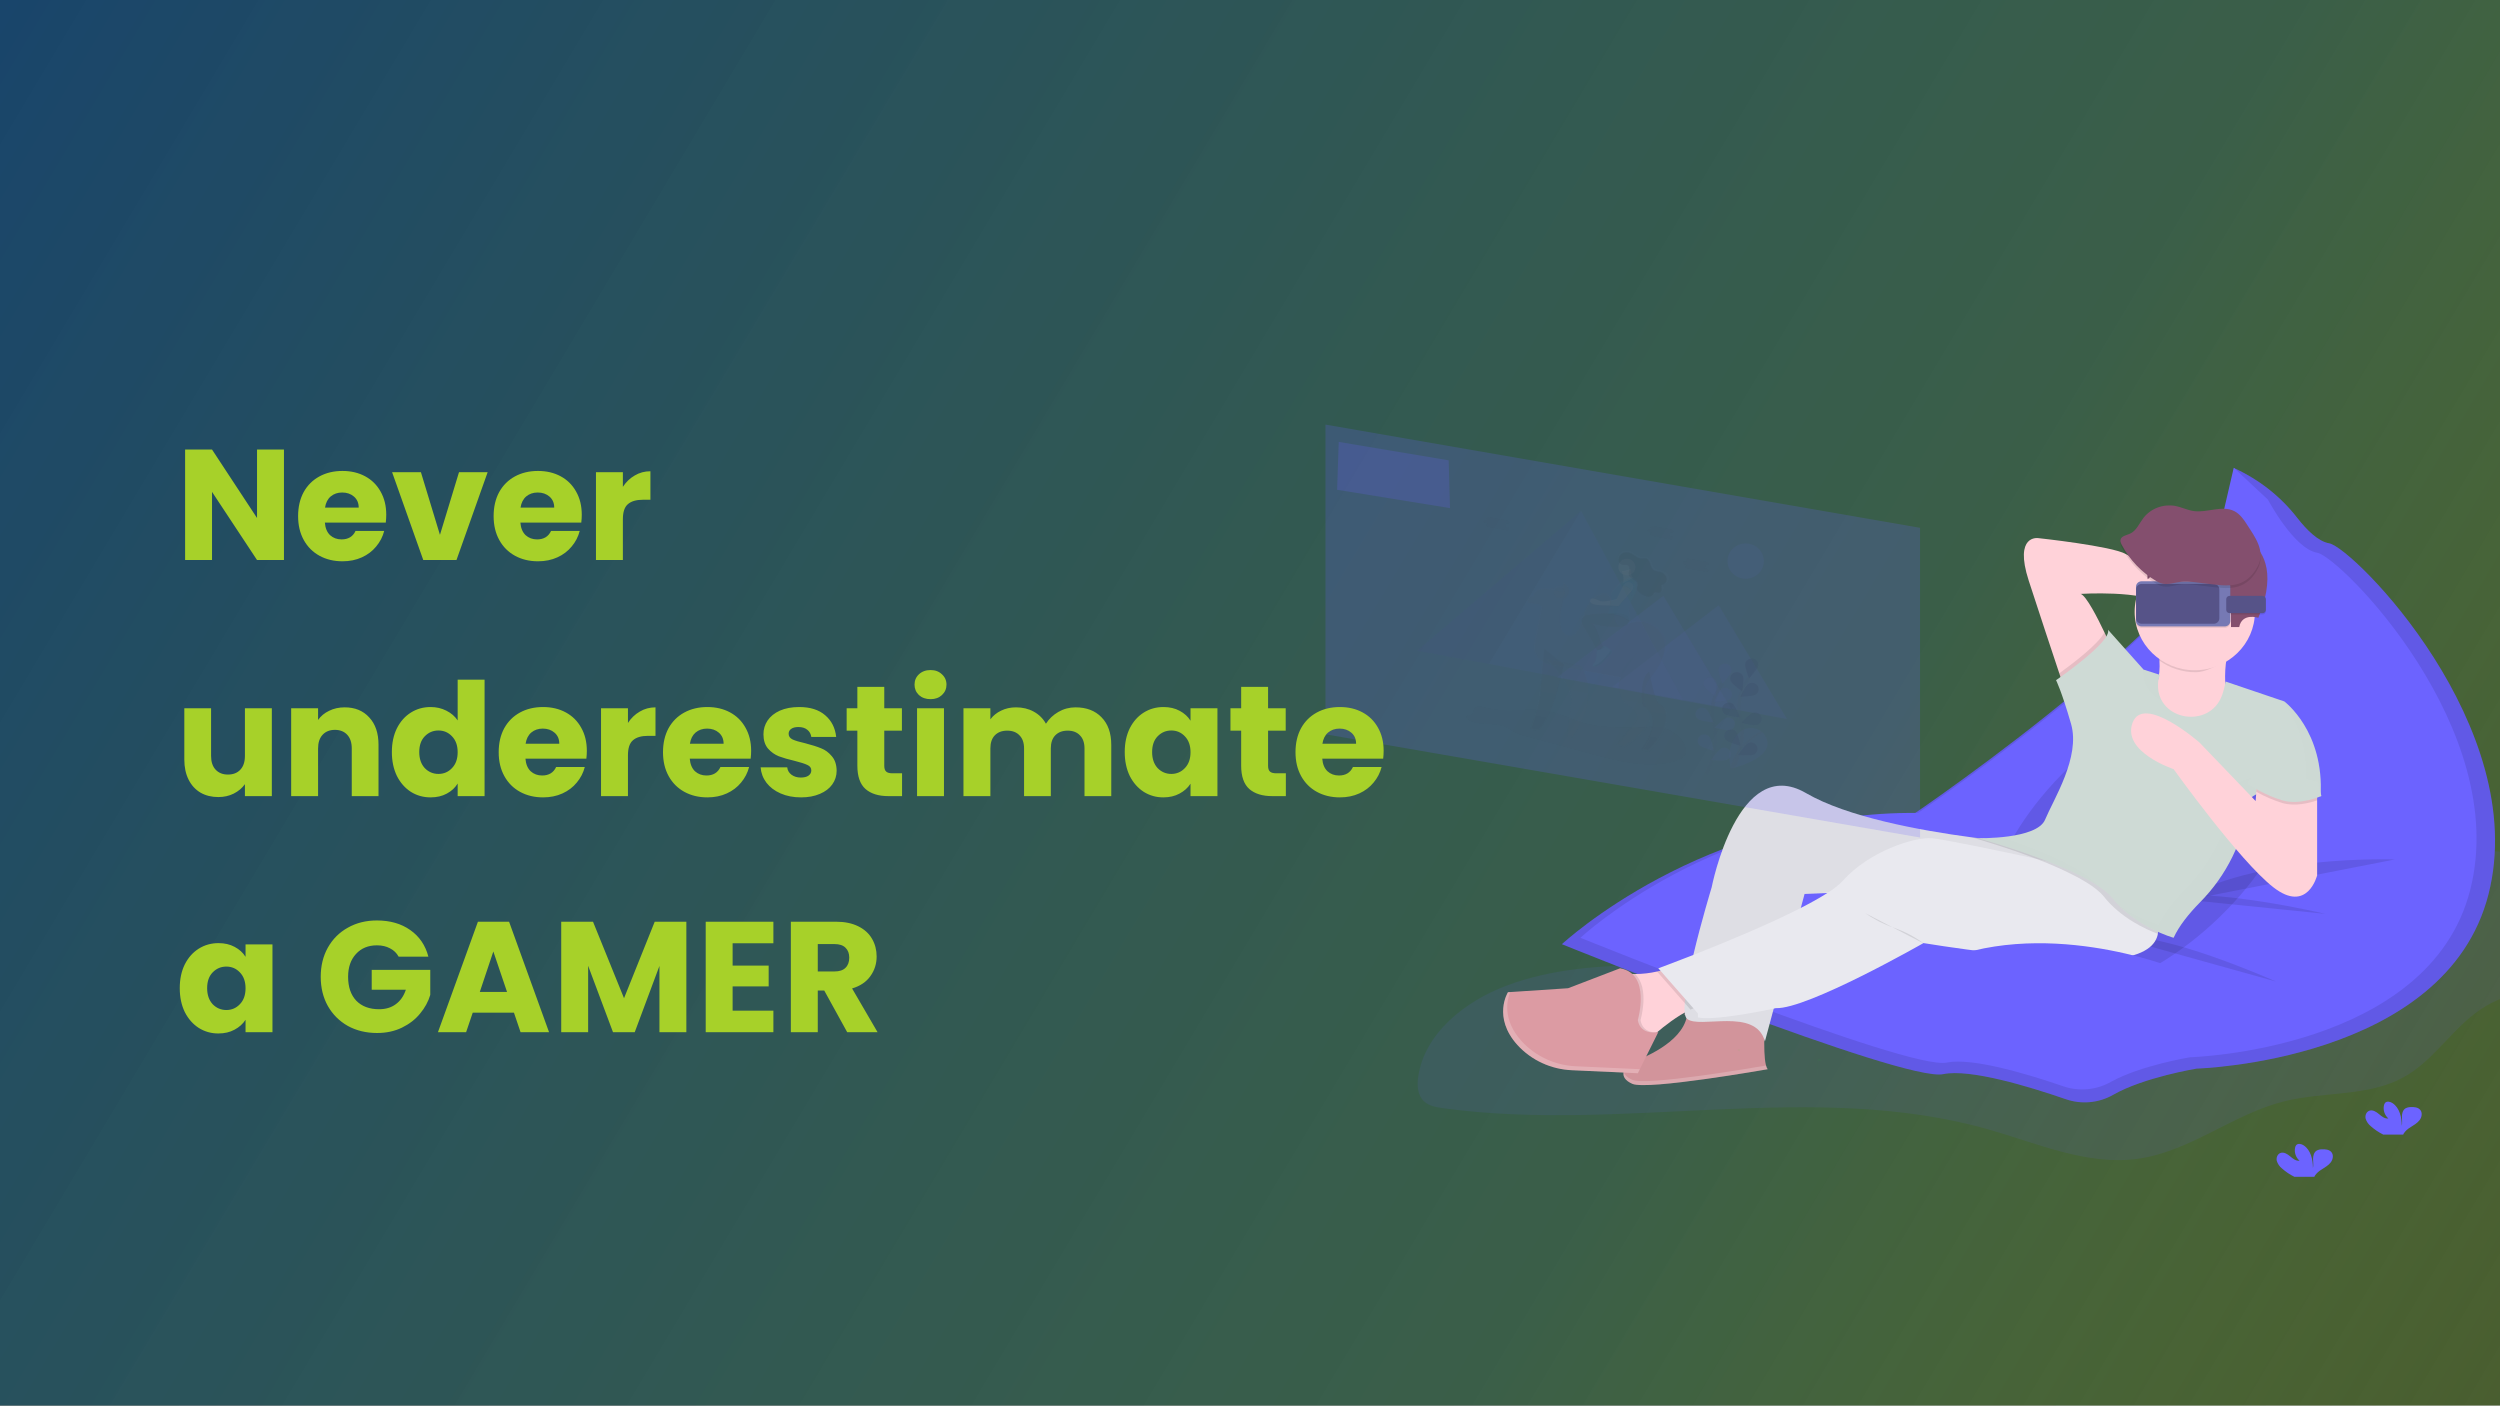 <svg width="1366" height="768" viewBox="0 0 1366 768" fill="none" xmlns="http://www.w3.org/2000/svg">
<rect x="0" y="0" width="1366" height="768" fill="#333333" stroke="none"/>
<rect width="1407.28" height="768" fill="url(#paint0_linear)"/>
<path opacity="0.1" d="M1274.07 432.741C1292.36 440.953 1309.22 452.235 1328.29 458.553C1351.49 466.244 1376.55 466.164 1401.07 465.99L1500 465.315C1479.96 500.276 1444.56 526.596 1404.59 536.253C1388.91 540.047 1372.16 541.534 1358.32 549.681C1341.09 559.838 1330.87 578.933 1313.35 588.603C1294.04 599.253 1270.03 596.381 1248.51 601.662C1220.45 608.503 1196.98 629.078 1168.36 633.126C1140.68 637.037 1113.7 624.892 1086.87 617.224C991.052 589.829 887.533 619.088 788.629 605.543C784.828 605.021 780.78 604.317 778.032 601.72C774.499 598.39 774.208 593.014 774.91 588.248C778.435 564.496 800.429 547.041 823.492 538.429C872.626 520.089 927.825 531.61 980.022 525.008C1015.87 520.466 1049.97 507.393 1083.61 494.429C1118.83 480.855 1154.6 467.535 1187.98 449.971C1221.91 432.088 1232.91 414.285 1274.07 432.741Z" fill="#6C63FF"/>
<path d="M964.353 558.83C964.353 558.83 962.859 580.594 965.847 584.221C965.847 584.221 900.125 595.829 891.91 592.202C883.694 588.574 887.429 582.77 891.91 580.594C896.391 578.418 918.796 570.437 921.783 555.202C921.783 555.202 912.074 550.849 943.441 556.653C974.809 562.457 964.353 558.83 964.353 558.83Z" fill="#DC9BA3"/>
<path opacity="0.05" d="M964.353 558.83C964.353 558.83 962.859 580.594 965.847 584.221C965.847 584.221 900.125 595.829 891.91 592.202C883.694 588.574 887.429 582.77 891.91 580.594C896.391 578.418 918.796 570.437 921.783 555.202C921.783 555.202 912.074 550.849 943.441 556.653C974.809 562.457 964.353 558.83 964.353 558.83Z" fill="black"/>
<path d="M1220.66 255.752L1220.94 255.883C1234.5 262.095 1246.29 271.426 1255.3 283.067C1260.39 289.596 1266.65 295.821 1272.6 296.851C1285.82 299.114 1383.02 397.316 1359.69 488.712C1336.36 580.108 1200.25 583.881 1200.25 583.881C1200.25 583.881 1171.3 588.647 1154.69 598.18C1150.81 600.407 1146.48 601.779 1141.99 602.198C1137.51 602.617 1132.98 602.072 1128.74 600.603C1108.96 593.769 1076.46 583.859 1061.81 586.906C1040.04 591.44 853.44 515.903 853.44 515.903C853.44 515.903 931.201 443.355 1045.5 444.9C1045.5 444.9 1225.9 322.533 1219.68 271.923L1220.66 255.752Z" fill="#6C63FF"/>
<path opacity="0.1" d="M1220.66 255.752L1220.94 255.883C1234.5 262.095 1246.29 271.426 1255.3 283.067C1260.39 289.596 1266.65 295.821 1272.6 296.851C1285.82 299.114 1383.02 397.316 1359.69 488.712C1336.36 580.108 1200.25 583.881 1200.25 583.881C1200.25 583.881 1171.3 588.647 1154.69 598.18C1150.81 600.407 1146.48 601.779 1141.99 602.198C1137.51 602.617 1132.98 602.072 1128.74 600.603C1108.96 593.769 1076.46 583.859 1061.81 586.906C1040.04 591.44 853.44 515.903 853.44 515.903C853.44 515.903 931.201 443.355 1045.5 444.9C1045.5 444.9 1225.9 322.533 1219.68 271.923L1220.66 255.752Z" fill="black"/>
<path d="M1220.52 255.578L1239.19 272.99C1239.19 272.99 1253.38 299.833 1266.08 302.009C1278.77 304.185 1372.13 398.498 1349.72 486.281C1327.32 574.065 1196.62 577.692 1196.62 577.692C1196.62 577.692 1169.42 582.168 1153.42 591.128C1149.53 593.335 1145.21 594.698 1140.73 595.123C1136.26 595.547 1131.74 595.023 1127.49 593.587C1108.46 587.058 1077.62 577.692 1063.69 580.594C1042.78 584.947 863.538 512.399 863.538 512.399C863.538 512.399 938.221 442.752 1048.01 444.203C1048.01 444.203 1221.27 326.675 1215.3 278.068L1220.52 255.578Z" fill="#6C63FF"/>
<path opacity="0.1" d="M1095.58 534.026C1072.58 511.684 1087.88 460.6 1129.75 419.926C1171.62 379.253 1224.21 364.393 1247.21 386.736C1270.21 409.078 1254.91 460.163 1213.04 500.836C1171.17 541.509 1118.58 556.369 1095.58 534.026Z" fill="black"/>
<path d="M1220.52 347.714C1220.52 347.714 1212.3 360.773 1217.53 386.165C1222.76 411.557 1204.09 411.557 1204.09 411.557H1166.75L1154.05 379.636L1171.97 381.087C1171.97 381.087 1183.92 378.185 1178.7 351.342L1220.52 347.714Z" fill="#FFD2D9"/>
<path d="M1108.49 317.244C1114.21 334.91 1121.37 356.42 1125.19 367.897L1127.91 376.008L1152.56 351.342C1152.56 351.342 1151.47 348.897 1149.85 345.473C1146.25 337.884 1139.96 325.5 1136.87 324.499C1136.87 324.499 1171.23 322.322 1181.68 330.303C1192.14 338.283 1189.15 308.538 1189.15 308.538C1189.15 308.538 1168.99 307.087 1161.52 302.734C1154.05 298.382 1113.72 294.029 1113.72 294.029C1113.72 294.029 1100.28 291.852 1108.49 317.244Z" fill="#FFD2D9"/>
<path opacity="0.1" d="M1243.67 536.34C1243.67 536.34 1180.19 508.046 1157.78 512.399Z" fill="black"/>
<path opacity="0.1" d="M1308.65 469.595C1308.65 469.595 1231.72 466.693 1189.9 492.811Z" fill="black"/>
<path opacity="0.1" d="M1270.56 499.34C1270.56 499.34 1210.06 484.83 1177.95 489.909Z" fill="black"/>
<path d="M884.441 530.536L889.669 567.535L903.112 566.084C903.112 566.084 903.926 565.359 905.308 564.14C908.93 561.042 916.465 554.97 923.68 551.662C926.12 550.452 928.768 549.685 931.492 549.398L916.555 527.634C912.92 528.956 909.194 530.028 905.405 530.84C901.468 531.737 897.439 532.199 893.395 532.219C890.322 532.274 887.271 531.7 884.441 530.536Z" fill="#FFD2D9"/>
<path d="M921.783 556.653C928.505 562.457 959.125 550.124 964.353 568.986L969.163 551.096L983.973 496.039L986.011 488.458L998.349 487.943L1139.93 482.074L1147.97 481.754L1152.2 481.58L1146.59 478.881L1109.25 460.904C1109.25 460.904 1095.8 459.99 1077.25 457.516C1049.12 453.773 1009.28 446.452 986.788 433.343C949.446 411.579 935.256 484.852 935.256 484.852C935.256 484.852 929.58 503.446 925.249 521.765C923.187 530.471 921.432 539.176 920.768 545.749C920.133 551.328 920.327 555.398 921.783 556.653Z" fill="#E9E9EF"/>
<path opacity="0.05" d="M921.783 556.653C928.505 562.457 959.125 550.124 964.353 568.986L969.163 551.096L983.973 496.039L986.011 488.458L998.708 487.732L1135.53 479.527L1143.98 479.019L1146.57 478.867L1149.94 478.664L1109.24 460.89C1109.24 460.89 1095.8 459.975 1077.24 457.502C1049.11 453.758 1009.28 446.438 986.781 433.328C949.439 411.564 935.249 484.838 935.249 484.838C935.249 484.838 929.573 503.432 925.241 521.75C923.18 530.456 921.425 539.162 920.76 545.735C920.133 551.328 920.327 555.398 921.783 556.653Z" fill="black"/>
<path opacity="0.1" d="M905.405 530.84L918.475 545.727L923.703 551.662C926.143 550.452 928.791 549.685 931.515 549.398L916.578 527.634C912.936 528.957 909.203 530.029 905.405 530.84V530.84Z" fill="black"/>
<path d="M906.099 529.085L920.715 545.727L927.758 553.751V555.928C936.376 557.857 963.24 552.358 969.162 551.096C969.909 550.944 970.327 550.849 970.327 550.849C987.505 551.575 1050.99 515.301 1050.99 515.301C1050.99 515.301 1120.44 526.908 1154.05 524.006C1172.82 522.381 1178.08 515.787 1179.06 510.273C1179.49 507.548 1179.11 504.759 1177.95 502.242L1147.97 481.754L1143.99 479.034L1137.63 474.681C1137.63 474.681 1126.59 472.251 1112.56 469.24C1090.64 464.546 1061.42 458.445 1055.5 458.002C1045.8 457.277 1021.15 465.257 1006.96 481.218C1004.52 483.723 1001.76 485.917 998.745 487.747L998.356 487.994C994.368 490.562 989.454 493.297 983.98 496.09C965.899 505.34 941.798 515.272 925.226 521.794C913.904 526.212 906.099 529.085 906.099 529.085Z" fill="#E9E9EF"/>
<path opacity="0.1" d="M884.441 530.536L889.669 567.535L903.112 566.084C903.112 566.084 903.926 565.359 905.308 564.14C902.32 564.205 897.421 563.371 896.39 557.379C896.39 557.379 901.566 539.786 893.403 532.219C890.327 532.275 887.274 531.701 884.441 530.536V530.536Z" fill="black"/>
<path d="M894.897 557.379C894.897 557.379 902.365 531.987 885.188 529.085L856.808 539.967L823.947 542.143C823.947 542.143 815.366 555.754 829.123 570.989C832.892 575.12 837.48 578.47 842.613 580.838C847.746 583.207 853.319 584.545 858.996 584.773L894.904 586.405L906.107 563.915C906.107 563.915 896.391 566.084 894.897 557.379Z" fill="#DC9BA3"/>
<path opacity="0.1" d="M1077.24 457.502C1080.97 458.568 1096.57 463.088 1112.52 469.225C1120.4 472.173 1128.08 475.612 1135.51 479.52C1137.05 480.361 1138.49 481.21 1139.91 482.066C1144.09 484.642 1147.46 487.283 1149.55 489.902C1158.76 501.509 1172.3 507.719 1179.04 510.266C1179.47 507.541 1179.09 504.752 1177.93 502.235L1147.97 481.754L1152.2 481.58L1146.59 478.881L1149.96 478.678L1109.25 460.904C1109.25 460.904 1095.79 459.99 1077.24 457.502Z" fill="black"/>
<path opacity="0.1" d="M1125.19 367.897L1127.91 376.008L1152.56 351.342C1152.56 351.342 1151.47 348.897 1149.85 345.473C1146.74 351.893 1131.86 363.087 1125.19 367.897Z" fill="black"/>
<path d="M1214.11 379.948C1214.99 377.488 1215.64 374.955 1216.04 372.381L1248.15 383.263C1248.15 383.263 1270.18 399.586 1267.94 435.135C1267.94 435.135 1240.68 425.341 1228.73 436.949L1228.49 438.994C1225.96 459.277 1216.72 478.213 1202.16 492.956C1196.19 499.014 1190.62 505.848 1187.66 512.399C1187.66 512.399 1166.75 506.595 1154.05 490.634C1141.35 474.674 1080.86 457.988 1080.86 457.988C1080.86 457.988 1112.97 458.713 1117.45 447.831C1121.94 436.949 1136.87 413.733 1131.64 395.596C1126.42 377.459 1123.43 371.655 1123.43 371.655C1123.43 371.655 1154.05 350.616 1151.81 344.087L1171.23 365.851L1180.19 368.753C1179.49 370.437 1179.13 372.239 1179.14 374.057C1178.66 393.782 1207.31 398.527 1214.11 379.948Z" fill="#CEDAD5"/>
<path d="M1435.3 519.429C1435.3 519.429 1417.8 518.906 1412.53 515.257C1407.26 511.608 1385.64 507.277 1384.31 513.081C1382.97 518.885 1358.01 542.18 1377.76 542.332C1397.52 542.484 1423.67 539.343 1428.93 536.231C1434.2 533.119 1435.3 519.429 1435.3 519.429Z" fill="#A8A8A8"/>
<path d="M1295.43 615.381C1294.06 614.297 1293.06 612.835 1292.57 611.188C1292.19 609.519 1292.92 607.524 1294.57 606.914C1296.4 606.233 1298.37 607.466 1299.85 608.721C1301.34 609.976 1303.05 611.398 1305 611.13C1304 610.247 1303.25 609.128 1302.82 607.881C1302.4 606.634 1302.32 605.301 1302.58 604.013C1302.66 603.479 1302.9 602.977 1303.25 602.562C1304.28 601.502 1306.12 601.959 1307.35 602.794C1311.23 605.449 1312.31 610.571 1312.33 615.185C1312.72 613.524 1312.39 611.79 1312.41 610.107C1312.42 608.423 1312.9 606.479 1314.38 605.594C1315.3 605.116 1316.33 604.878 1317.37 604.905C1319.12 604.84 1321.06 605.014 1322.25 606.254C1323.75 607.792 1323.35 610.382 1322.06 612.058C1320.77 613.734 1318.81 614.815 1317 615.99C1315.55 616.827 1314.32 617.97 1313.39 619.335C1313.28 619.524 1313.19 619.723 1313.12 619.93H1302.19C1299.74 618.717 1297.46 617.187 1295.43 615.381V615.381Z" fill="#6C63FF"/>
<path d="M1246.88 638.458C1245.51 637.374 1244.52 635.912 1244.02 634.265C1243.65 632.597 1244.38 630.601 1246.02 629.992C1247.86 629.31 1249.82 630.543 1251.31 631.799C1252.8 633.054 1254.51 634.476 1256.46 634.207C1255.45 633.325 1254.7 632.206 1254.28 630.958C1253.86 629.711 1253.77 628.378 1254.04 627.09C1254.12 626.556 1254.35 626.055 1254.71 625.639C1255.73 624.58 1257.58 625.037 1258.8 625.871C1262.68 628.527 1263.77 633.648 1263.79 638.263C1264.18 636.601 1263.85 634.867 1263.86 633.184C1263.88 631.501 1264.36 629.557 1265.84 628.672C1266.75 628.193 1267.78 627.956 1268.82 627.982C1270.57 627.917 1272.51 628.091 1273.71 629.332C1275.2 630.87 1274.81 633.46 1273.51 635.136C1272.22 636.812 1270.26 637.893 1268.46 639.068C1267.01 639.904 1265.77 641.048 1264.84 642.412C1264.73 642.602 1264.64 642.801 1264.57 643.007H1253.65C1251.19 641.795 1248.91 640.265 1246.88 638.458Z" fill="#6C63FF"/>
<path d="M1187.28 528.722C1187.28 528.722 1114.84 499.703 1055.84 527.271L1070.03 556.29L1137.99 557.741L1187.28 528.722Z" fill="#6C63FF"/>
<path opacity="0.1" d="M1179.83 360.875C1179.6 358.163 1179.22 355.465 1178.7 352.793L1220.52 349.165C1220.52 349.165 1217.62 351.596 1216.36 360.664C1211.45 363.494 1205.72 367.302 1199.61 367.302C1192.47 367.313 1185.52 365.056 1179.83 360.875Z" fill="black"/>
<path d="M1199.23 366.214C1181.08 366.214 1166.37 351.923 1166.37 334.293C1166.37 316.663 1181.08 302.372 1199.23 302.372C1217.38 302.372 1232.09 316.663 1232.09 334.293C1232.09 351.923 1217.38 366.214 1199.23 366.214Z" fill="#FFD2D9"/>
<path d="M1223.51 342.636H1219.02V330.303L1214.54 317.244C1214.54 317.244 1192.14 307.087 1181.68 309.264L1173.47 316.519C1173.47 316.519 1171.23 299.107 1184.67 292.578C1198.11 286.048 1222.01 288.95 1227.99 294.029C1233.96 299.107 1243.67 307.813 1236.2 331.754L1233.96 337.558C1233.96 337.558 1225 334.656 1223.51 342.636Z" fill="#844F6E"/>
<g opacity="0.05">
<path opacity="0.05" d="M1165.46 359.395L1163.01 358.604L1151.7 345.959C1151.93 345.36 1151.95 344.708 1151.78 344.094L1165.46 359.395Z" fill="black"/>
<path opacity="0.05" d="M1181.18 382.791C1175.26 380.252 1170.73 374.739 1170.93 366.831C1170.93 366.403 1170.93 365.997 1171 365.612L1171.24 365.873L1180.2 368.775C1179.5 370.459 1179.14 372.261 1179.15 374.078C1179.03 377.105 1179.73 380.109 1181.18 382.791V382.791Z" fill="black"/>
<path opacity="0.05" d="M1094.06 457.393C1112.78 463.719 1138.13 473.68 1145.83 483.379C1146.02 483.619 1146.22 483.844 1146.41 484.105C1125.9 470.444 1080.86 457.988 1080.86 457.988C1085.27 458.032 1089.68 457.834 1094.06 457.393V457.393Z" fill="black"/>
<path opacity="0.05" d="M1179.44 505.144C1182.43 498.615 1188.01 491.759 1193.95 485.701C1208.51 470.959 1217.74 452.022 1220.27 431.74L1220.52 429.694C1232.47 418.086 1259.73 427.88 1259.73 427.88C1261.15 405.332 1252.8 390.525 1246.52 382.704L1248.15 383.263C1248.15 383.263 1270.18 399.586 1267.94 435.135C1267.94 435.135 1240.68 425.341 1228.73 436.949L1228.49 438.994C1225.96 459.277 1216.72 478.213 1202.16 492.956C1196.19 499.014 1190.62 505.848 1187.66 512.399C1187.66 512.399 1169.46 507.32 1156.71 493.71C1163.58 498.722 1171.26 502.586 1179.44 505.144V505.144Z" fill="black"/>
</g>
<path d="M1187.66 420.263C1187.66 420.263 1223.51 470.321 1242.18 484.83C1260.85 499.34 1266.08 478.301 1266.08 478.301V431.87L1233.21 428.243L1232.86 432.647L1232.47 437.674L1201.85 405.753C1201.85 405.753 1171.23 378.91 1165.25 394.871C1159.28 410.831 1187.66 420.263 1187.66 420.263Z" fill="#FFD2D9"/>
<path opacity="0.1" d="M1232.86 432.647C1237.35 435.182 1242.11 437.233 1247.05 438.762C1254.11 440.873 1262.2 438.653 1266.1 437.311V431.892L1233.24 428.265L1232.86 432.647Z" fill="black"/>
<path d="M1266.45 427.155L1268.41 434.925C1268.41 434.925 1256.74 440.213 1247.03 437.311C1237.32 434.409 1229.85 429.331 1228.36 428.606C1226.87 427.88 1234.33 419.9 1234.33 419.9L1266.45 427.155Z" fill="#CEDAD5"/>
<path opacity="0.1" d="M1051.36 515.663C1046.38 511.953 1040.84 509.016 1034.93 506.958C1029.32 505.083 1024.03 502.392 1019.25 498.977" fill="black"/>
<path opacity="0.2" d="M823.948 542.143L825.173 542.064C823.395 546.417 820.826 557.146 831.364 568.834C835.133 572.965 839.721 576.315 844.854 578.684C849.987 581.052 855.56 582.39 861.237 582.618L896.018 584.2L894.905 586.427L858.989 584.773C853.312 584.545 847.739 583.207 842.606 580.838C837.473 578.47 832.885 575.12 829.116 570.989C815.367 555.754 823.948 542.143 823.948 542.143Z" fill="white"/>
<path opacity="0.05" d="M993.3 579.506H993.412C993.315 581.218 993.143 584.751 993.113 588.632C993.084 585.223 993.196 581.871 993.3 579.506Z" fill="#00FF00"/>
<path opacity="0.05" d="M950.761 573.238C950.656 573.678 950.539 574.111 950.41 574.536C949.678 574.13 948.625 573.361 950.761 573.238Z" fill="#00FF00"/>
<path opacity="0.2" d="M891.91 590.025C899.565 593.406 957.131 583.561 964.958 582.197C965.115 582.922 965.417 583.61 965.847 584.221C965.847 584.221 900.125 595.829 891.91 592.202C887.683 590.337 886.622 587.892 887.197 585.672C887.63 587.218 889.034 588.756 891.91 590.025Z" fill="white"/>
<path opacity="0.05" d="M993.412 579.513C993.45 578.788 993.48 578.418 993.48 578.418C993.48 578.418 997.281 579.738 993.412 579.513Z" fill="#00FF00"/>
<path opacity="0.1" d="M1170.17 318.332H1215.6C1217.29 318.332 1218.65 319.658 1218.65 321.292V340.039C1218.65 341.673 1217.29 342.999 1215.6 342.999H1170.17C1168.48 342.999 1167.12 341.673 1167.12 340.039V321.292C1167.12 319.658 1168.48 318.332 1170.17 318.332Z" fill="black"/>
<path opacity="0.1" d="M1218.23 326.313H1236.25C1237.25 326.313 1238.07 327.105 1238.07 328.083V333.974C1238.07 334.951 1237.25 335.744 1236.25 335.744H1218.23C1217.23 335.744 1216.41 334.951 1216.41 333.974V328.083C1216.41 327.105 1217.23 326.313 1218.23 326.313Z" fill="black"/>
<path d="M1170.17 317.607H1215.6C1217.29 317.607 1218.65 318.932 1218.65 320.567V339.313C1218.65 340.948 1217.29 342.273 1215.6 342.273H1170.17C1168.48 342.273 1167.12 340.948 1167.12 339.313V320.567C1167.12 318.932 1168.48 317.607 1170.17 317.607Z" fill="#7679B4"/>
<path d="M1170.22 319.058H1209.59C1211.28 319.058 1212.64 320.383 1212.64 322.018V337.862C1212.64 339.497 1211.28 340.822 1209.59 340.822H1170.22C1168.54 340.822 1167.17 339.497 1167.17 337.862V322.018C1167.17 320.383 1168.54 319.058 1170.22 319.058Z" fill="#565388"/>
<path d="M1218.23 325.587H1236.25C1237.25 325.587 1238.07 326.38 1238.07 327.357V333.248C1238.07 334.226 1237.25 335.018 1236.25 335.018H1218.23C1217.23 335.018 1216.41 334.226 1216.41 333.248V327.357C1216.41 326.38 1217.23 325.587 1218.23 325.587Z" fill="#565388"/>
<path opacity="0.1" d="M1178.35 319.043C1170.27 314.297 1163.71 307.459 1159.4 299.296C1158.9 298.345 1158.42 297.279 1158.69 296.249C1159.23 294.275 1161.88 293.927 1163.79 293.078C1167.35 291.49 1168.85 287.478 1171.19 284.423C1173.19 281.876 1175.87 279.917 1178.95 278.764C1182.03 277.611 1185.37 277.31 1188.61 277.894C1192.02 278.561 1195.17 280.201 1198.61 280.694C1206.01 281.746 1214.1 277.386 1220.75 280.694C1223.78 282.211 1225.84 285.047 1227.64 287.877C1232.18 294.921 1237.86 302.386 1233.74 310.649C1231.37 315.372 1227.59 319.29 1222.28 320.668C1216.97 322.047 1210.82 320.901 1205.42 320.327C1200.98 319.863 1196.33 318.876 1191.85 319.334C1186.62 319.885 1183.35 321.96 1178.35 319.043Z" fill="black"/>
<path d="M1178.35 317.592C1170.27 312.846 1163.71 306.008 1159.4 297.845C1158.9 296.894 1158.42 295.828 1158.69 294.798C1159.23 292.824 1161.88 292.476 1163.79 291.627C1167.35 290.039 1168.85 286.027 1171.19 282.972C1173.19 280.425 1175.87 278.466 1178.95 277.313C1182.03 276.16 1185.37 275.859 1188.61 276.443C1192.02 277.11 1195.17 278.75 1198.61 279.243C1206.01 280.295 1214.1 275.935 1220.75 279.243C1223.78 280.76 1225.84 283.596 1227.64 286.426C1232.18 293.47 1237.86 300.935 1233.74 309.199C1231.37 313.921 1227.59 317.839 1222.28 319.217C1216.97 320.596 1210.82 319.45 1205.42 318.876C1200.98 318.412 1196.33 317.425 1191.85 317.883C1186.62 318.434 1183.35 320.509 1178.35 317.592Z" fill="#844F6E"/>
<path opacity="0.2" d="M724.252 401.219L1049.12 457.625V288.406L724.252 232V401.219Z" fill="#6C63FF"/>
<path opacity="0.2" d="M791.557 251.523L731.474 241.46L730.6 267.614L792.274 277.633L791.557 251.523Z" fill="#6C63FF"/>
<g opacity="0.2">
<path opacity="0.1" d="M908.422 397.54C906.385 397.093 904.294 396.925 902.209 397.04C889.923 397.25 877.175 398.418 865.121 394.863C858.72 392.992 852.977 389.901 846.375 388.573C835.172 386.332 823.97 389.604 812.954 386.876C810.713 386.317 807.973 385.534 806.382 386.375C804.537 387.347 805.844 389.872 803.596 390.511C802.885 390.596 802.184 390.752 801.505 390.975C800.683 391.439 801.199 392.426 802.02 393.057C807.017 396.996 817.181 394.377 823.44 397.562C824.829 398.288 825.874 399.202 827.174 399.956C829.231 400.986 831.41 401.766 833.664 402.278L868.414 411.709C876.734 413.965 885.166 416.251 893.769 417.245C902.373 418.238 911.298 417.832 917.601 414.996C918.953 414.386 920.207 413.639 920.723 412.623C923.172 407.835 917.078 399.775 908.422 397.54Z" fill="#252223"/>
<path opacity="0.3" d="M939.08 330.709L910.005 353.039L880.931 375.362L928.684 384.134L976.437 392.897L957.758 361.803L939.08 330.709Z" fill="#6C63FF"/>
<path opacity="0.3" d="M908.847 325.544L879.773 347.867L850.698 370.197L898.451 378.961L946.204 387.732L927.526 356.638L908.847 325.544Z" fill="#6C63FF"/>
<path opacity="0.2" d="M863.88 279.091L919.99 382.922L813.581 362.804L774.26 355.586L863.88 279.091Z" fill="#6C63FF"/>
<path opacity="0.1" d="M774.26 355.586L813.581 362.804L863.881 279.091L774.26 355.586Z" fill="black"/>
<path opacity="0.2" d="M834.299 327.227C834.488 326.551 834.917 325.961 835.51 325.563C836.103 325.165 836.822 324.983 837.54 325.05C837.54 325.05 836.793 319.348 848.892 321.648C849.1 321.237 849.403 320.877 849.776 320.597C850.15 320.317 850.584 320.124 851.047 320.033C851.509 319.942 851.987 319.955 852.443 320.072C852.9 320.188 853.322 320.405 853.679 320.705L854.194 318.057C854.194 318.057 860.826 321.749 853.799 327.016L852.955 331.369C852.933 331.479 852.898 331.587 852.85 331.688C852.812 331.768 852.782 331.85 852.76 331.935C852.439 333.205 850.079 343.267 855.442 346.706C861.185 350.442 864.471 338.929 864.471 338.929C868.205 323.89 875.315 323.948 877.003 324.187C877.205 324.187 877.414 324.231 877.623 324.245C878.414 324.289 880.871 325.145 881.813 333.814C882.94 344.218 887.04 341.62 887.04 341.62C896.234 336.752 902.724 341.011 902.724 341.011C918.676 350.123 905.114 367.215 902.313 370.458C903.366 375.616 905.495 384.707 907.541 385.084C910.439 385.614 915.861 395.495 901.178 410.86L897.272 410.135C897.272 410.135 909.348 394.813 899.841 387.188C900.048 387.749 900.297 388.295 900.588 388.82C905.913 397.664 887.795 408.321 887.795 408.321L883.448 407.523L893.486 395.241C897.474 390.162 890.035 386.013 890.035 386.013C881.23 378.859 885.763 370.226 885.763 370.226L865.21 366.454C867.75 371.909 871.484 385.316 859.071 402.974L856.174 402.445L858.541 381.029C858.541 381.029 857.794 376.422 852.76 369.472C850.759 378.177 846.517 393.202 840.109 399.492L835.912 398.723C835.912 398.723 841.028 384.467 841.14 379.135C841.192 376.959 841.289 374.818 841.491 372.671L842.536 361.441C840.841 360.396 839.511 358.877 838.724 357.082C837.938 355.288 837.73 353.304 838.13 351.393L841.991 331.906C842.046 331.632 842.042 331.35 841.98 331.077C841.918 330.804 841.8 330.546 841.632 330.32C841.464 330.093 841.251 329.902 841.004 329.758C840.758 329.614 840.484 329.52 840.199 329.483L835.247 328.83C835.068 328.8 834.899 328.731 834.75 328.63C834.601 328.529 834.477 328.397 834.387 328.244C834.296 328.091 834.242 327.921 834.226 327.745C834.211 327.569 834.236 327.392 834.299 327.227V327.227Z" fill="url(#paint1_linear)"/>
<path opacity="0.2" d="M854.463 363.037C854.463 363.037 849.818 389.923 840.728 398.832L836.606 398.106C836.606 398.106 841.625 384.112 841.759 378.896C841.811 376.777 841.901 374.659 842.103 372.548L843.791 354.411L854.463 363.037Z" fill="#535461"/>
<path opacity="0.05" d="M854.463 363.037C854.463 363.037 849.818 389.923 840.728 398.832L836.606 398.106C836.606 398.106 841.625 384.112 841.759 378.896C841.811 376.777 841.901 374.659 842.103 372.548L843.791 354.411L854.463 363.037Z" fill="black"/>
<path opacity="0.2" d="M901.133 366.889C901.133 366.889 904.12 384.163 906.943 384.685C909.766 385.207 915.114 394.907 900.692 409.99L896.854 409.264C896.854 409.264 910.147 392.404 897.503 385.505C897.511 385.526 895.308 371.104 901.133 366.889Z" fill="#535461"/>
<path opacity="0.05" d="M901.133 366.889C901.133 366.889 904.12 384.163 906.943 384.685C909.766 385.207 915.114 394.907 900.692 409.99L896.854 409.264C896.854 409.264 910.147 392.404 897.503 385.505C897.511 385.526 895.308 371.104 901.133 366.889Z" fill="black"/>
<path opacity="0.2" d="M853.32 331.986L854.149 327.735C861.043 322.569 854.538 318.942 854.538 318.942L853.649 323.498C837.315 318.927 838.189 325.805 838.189 325.805C837.488 325.735 836.784 325.909 836.201 326.296C835.619 326.682 835.196 327.256 835.008 327.916C834.947 328.082 834.926 328.259 834.944 328.434C834.963 328.609 835.022 328.777 835.116 328.928C835.211 329.078 835.339 329.206 835.49 329.302C835.642 329.398 835.814 329.46 835.994 329.483L840.856 330.129C841.136 330.165 841.405 330.257 841.647 330.398C841.889 330.539 842.099 330.727 842.264 330.95C842.429 331.172 842.546 331.426 842.607 331.694C842.668 331.962 842.671 332.239 842.618 332.508L838.832 351.639C838.556 353.008 838.591 354.419 838.934 355.773C839.277 357.128 839.92 358.393 840.818 359.482C842.222 361.158 844.47 362.667 848.055 363.218L885.576 370.11C885.576 370.11 881.095 378.591 889.773 385.606C889.773 385.606 897.077 389.662 893.164 394.668L883.313 406.725L887.578 407.509C887.578 407.509 905.36 397.047 900.132 388.363C898.713 385.603 898.076 382.526 898.287 379.448C898.498 376.37 899.55 373.402 901.334 370.85C901.334 370.85 919.557 351.32 902.208 341.41C902.208 341.41 895.808 337.231 886.786 342.012C886.786 342.012 882.761 344.559 881.655 334.351C880.737 325.841 878.324 325 877.548 324.956C877.346 324.956 877.144 324.956 876.943 324.898C875.285 324.666 868.287 324.608 864.635 339.371C864.635 339.371 861.409 350.645 855.785 347.04C850.52 343.666 852.797 333.785 853.148 332.53C853.171 332.448 853.201 332.368 853.238 332.291V332.291C853.278 332.193 853.305 332.09 853.32 331.986V331.986Z" fill="#535461"/>
<path opacity="0.2" d="M863.91 363.769C863.91 363.769 875.457 379.331 859.362 402.22L856.517 401.697L858.839 380.658C858.839 380.658 857.465 371.829 845 360.243L863.91 363.769Z" fill="#535461"/>
<path opacity="0.2" d="M851.488 326.715C849.838 326.412 848.754 324.867 849.065 323.265C849.377 321.663 850.967 320.609 852.617 320.912C854.266 321.215 855.351 322.759 855.039 324.361C854.727 325.964 853.138 327.017 851.488 326.715Z" fill="#535461"/>
<path opacity="0.2" d="M864.851 343.144C861.341 337.957 863.432 337.616 864.792 336.252C865.718 335.323 873.5 334.968 878.347 334.837C878.451 334.474 878.615 333.865 878.81 333.125C878.81 333.125 879.198 331.761 879.377 330.803H879.071L879.116 330.52L873.141 330.208C868.04 330.005 867.794 328.032 867.794 328.032C867.674 324.644 873.432 327.894 873.432 327.894C874.575 328.438 877.607 328.032 879.975 327.582C880.041 327.101 880.078 326.617 880.087 326.131C880.058 325.381 880.108 324.63 880.236 323.89C880.32 323.25 880.578 322.644 880.983 322.134C882.734 320.1 884.759 318.304 887.003 316.794C887.135 315.514 887.013 314.221 886.644 312.986C885.738 312.534 885.005 311.811 884.554 310.924C884.102 310.038 883.955 309.033 884.135 308.06C884.221 307.613 884.377 307.183 884.598 306.783C883.53 305.404 884.03 303.046 885.509 301.755C885.666 301.617 885.836 301.493 886.017 301.385C886.976 300.762 888.138 300.504 889.28 300.66C890.555 300.862 891.766 301.343 892.82 302.067C894.083 302.88 895.307 303.91 896.816 304.069C897.906 304.185 899.057 303.823 900.08 304.149C901.431 304.57 902.126 305.97 902.559 307.254C902.992 308.538 903.411 309.953 904.583 310.722C905.606 311.389 906.928 311.382 908.131 311.665C908.97 311.837 909.753 312.206 910.411 312.742C911.069 313.277 911.581 313.961 911.902 314.734C912.139 315.43 912.134 316.182 911.888 316.875C911.643 317.569 911.17 318.164 910.543 318.572C910.345 318.713 910.129 318.827 909.901 318.913C909.645 318.989 909.395 319.084 909.154 319.196C909.087 319.243 909.032 319.303 908.989 319.371C908.947 319.44 908.919 319.516 908.907 319.595C908.904 319.793 908.947 319.989 909.034 320.168C909.173 320.568 909.226 320.992 909.188 321.412C909.151 321.833 909.025 322.242 908.818 322.613C908.68 322.884 908.465 323.11 908.198 323.266C908.123 323.327 908.04 323.378 907.951 323.418C907.078 323.788 905.995 322.954 905.128 323.331H905.061C904.725 323.685 904.434 324.077 904.195 324.499C903.99 324.748 903.736 324.955 903.448 325.108C902.688 325.592 901.769 325.783 900.871 325.645C899.731 325.432 898.643 325.008 897.667 324.397C896.345 323.672 894.904 322.663 894.8 321.227C894.74 320.349 895.21 319.5 895.098 318.63C895.038 318.214 894.865 317.821 894.598 317.491C894.747 318.226 894.8 318.977 894.755 319.725C894.728 320.332 894.653 320.936 894.531 321.532C894.247 323.089 893.67 324.582 892.828 325.935C891.696 327.697 890.866 329.625 890.371 331.645C890.194 332.535 890.179 333.448 890.326 334.344C890.804 336.941 890.752 338.058 890.617 338.53C890.535 339.168 890.318 339.175 890.318 339.175H890.266C890.243 339.615 890.127 340.046 889.927 340.442C889.727 340.837 889.446 341.189 889.101 341.475C882.342 344.189 868.593 340.343 868.593 340.343C871.371 341.294 873.358 348.686 873.358 348.686C873.661 350.296 874.352 351.812 875.374 353.112V353.112C876.868 352.894 878.63 354.519 879.96 355.47L880.072 355.542C880.201 355.628 880.31 355.74 880.391 355.87C880.472 356.001 880.524 356.146 880.542 356.297C880.561 356.449 880.546 356.602 880.498 356.747C880.45 356.892 880.371 357.025 880.266 357.138L874.978 362.768C871.931 364.865 870.176 365.003 869.683 364.408C869.362 364.016 869.579 363.319 870.326 362.645C872.133 361.012 871.872 355.716 871.819 355.267C870.99 353.453 867.801 347.504 864.851 343.144Z" fill="url(#paint2_linear)"/>
<path opacity="0.2" d="M886.219 312.318C886.219 312.318 887.757 315.75 886.742 318.702L892.47 315.75C892.47 315.75 890.647 315.271 891.028 311.056L886.219 312.318Z" fill="#F9D5C6"/>
<path opacity="0.2" d="M882.38 335.062C882.38 335.062 867.182 335.272 865.89 336.607C864.598 337.942 862.619 338.298 865.89 343.332C869.161 348.367 872.776 355.608 872.776 355.608L876.644 353.888C875.242 352.448 874.313 350.635 873.978 348.679C873.978 348.679 872.141 341.475 869.497 340.568C869.497 340.568 882.47 344.239 888.915 341.555C888.915 341.555 890.633 340.3 889.833 337.579C889.034 334.859 882.38 335.062 882.38 335.062Z" fill="#353535"/>
<path opacity="0.1" d="M890.819 315.88C890.819 315.88 894.613 314.973 894.336 320.625C894.227 322.673 893.606 324.665 892.529 326.429C891.297 328.475 889.541 331.993 890.057 334.917C890.804 339.342 890.057 339.35 890.057 339.35L888.115 338.203C885.499 336.651 882.495 335.823 879.429 335.809H878.526C878.526 335.809 880.348 329.454 880.385 326.639C880.385 325.304 880.385 324.064 881.214 323.012C883.806 319.762 889.004 315.873 890.819 315.88Z" fill="black"/>
<path opacity="0.2" d="M890.871 315.619C890.871 315.619 894.665 314.712 894.389 320.364C894.279 322.412 893.659 324.404 892.582 326.168C891.349 328.213 889.594 331.732 890.11 334.656C890.856 339.081 890.11 339.088 890.11 339.088L888.168 337.942C885.551 336.39 882.548 335.562 879.482 335.548H878.578C878.578 335.548 880.401 329.193 880.438 326.378C880.438 325.043 880.438 323.802 881.267 322.75C883.858 319.486 889.056 315.619 890.871 315.619Z" fill="#409CD6"/>
<path opacity="0.1" d="M892.283 320.146C892.126 319.729 891.864 319.357 891.521 319.063C891.178 318.77 890.765 318.564 890.319 318.466C889.873 318.368 889.409 318.38 888.97 318.501C888.53 318.622 888.128 318.849 887.802 319.159C887.216 319.757 886.75 320.456 886.428 321.22C884.628 325.181 883.261 327.648 883.261 327.648C882.104 327.814 880.962 328.071 879.848 328.417C879.676 329.773 879.452 331.181 879.452 331.181L884.299 331.413L890.939 323.766C890.939 323.766 892.962 322.148 892.283 320.146Z" fill="black"/>
<path opacity="0.2" d="M892.342 319.863C892.186 319.446 891.924 319.074 891.581 318.78C891.238 318.487 890.824 318.282 890.379 318.183C889.933 318.085 889.469 318.097 889.029 318.218C888.589 318.339 888.188 318.566 887.861 318.876C887.275 319.474 886.809 320.173 886.487 320.937C884.687 324.898 883.32 327.365 883.32 327.365C883.32 327.365 876.024 329.316 874.142 328.395C874.142 328.395 868.72 325.253 868.809 328.562C868.809 328.562 869.026 330.462 873.851 330.629L884.351 331.13L890.99 323.483C890.99 323.483 893.014 321.836 892.342 319.863Z" fill="#F9D5C6"/>
<path opacity="0.1" d="M891.468 312.92C891.326 312.26 891.005 312.514 891.11 311.353L886.3 312.616C886.5 313.087 886.665 313.572 886.793 314.066C887.275 314.227 887.778 314.317 888.287 314.335C889.347 314.538 890.565 313.406 891.468 312.92Z" fill="black"/>
<path opacity="0.2" d="M888.054 314.267C885.541 313.806 883.889 311.453 884.363 309.012C884.838 306.571 887.26 304.966 889.773 305.427C892.286 305.889 893.938 308.241 893.463 310.682C892.988 313.123 890.566 314.728 888.054 314.267Z" fill="#F9D5C6"/>
<path opacity="0.1" d="M887.017 308.77C887.839 308.814 888.735 308.56 889.43 308.981C890.124 309.402 890.326 310.555 890.176 311.455C890.027 312.354 889.639 313.261 889.855 314.154C890.147 315.322 891.349 316.04 892.395 316.656C893.44 317.273 894.635 318.107 894.747 319.283C894.844 320.132 894.396 320.966 894.448 321.822C894.538 323.222 895.89 324.187 897.145 324.898C898.05 325.482 899.065 325.889 900.132 326.095C900.675 326.189 901.233 326.142 901.752 325.958C902.27 325.775 902.728 325.461 903.082 325.05C903.418 324.601 903.62 323.998 904.142 323.766C904.964 323.389 905.987 324.201 906.809 323.839C907.098 323.69 907.329 323.453 907.466 323.164C907.663 322.801 907.784 322.404 907.821 321.995C907.858 321.587 907.811 321.175 907.682 320.784C907.602 320.609 907.564 320.418 907.57 320.226C907.638 319.769 908.213 319.616 908.661 319.45C909.398 319.107 909.982 318.515 910.304 317.785C910.625 317.055 910.662 316.236 910.408 315.481C910.121 314.737 909.645 314.074 909.025 313.554C908.405 313.035 907.661 312.675 906.861 312.507C905.726 312.231 904.471 312.246 903.515 311.607C902.41 310.882 902.021 309.481 901.626 308.234C901.23 306.986 900.58 305.622 899.303 305.223C898.317 304.911 897.249 305.266 896.218 305.165C894.792 305.02 893.642 304.019 892.484 303.235C891.496 302.535 890.353 302.071 889.146 301.878C888.542 301.788 887.925 301.825 887.337 301.988C886.749 302.15 886.204 302.435 885.74 302.822C883.679 304.642 883.552 308.589 887.017 308.77Z" fill="black"/>
<path opacity="0.2" d="M887.19 308.662C888.011 308.705 888.907 308.451 889.602 308.872C890.296 309.293 890.498 310.446 890.349 311.346C890.199 312.246 889.811 313.152 890.028 314.045C890.319 315.213 891.521 315.931 892.567 316.548C893.612 317.164 894.807 317.999 894.919 319.174C895.016 320.023 894.568 320.857 894.621 321.713C894.71 323.113 896.062 324.078 897.317 324.789C898.223 325.373 899.237 325.78 900.304 325.986C900.844 326.08 901.401 326.035 901.917 325.854C902.434 325.673 902.892 325.363 903.246 324.956C903.583 324.506 903.784 323.904 904.307 323.672C905.129 323.295 906.152 324.107 906.973 323.744C907.262 323.596 907.493 323.359 907.63 323.07C907.828 322.707 907.948 322.31 907.986 321.901C908.023 321.493 907.976 321.081 907.847 320.69C907.767 320.515 907.729 320.324 907.735 320.132C907.802 319.674 908.377 319.522 908.825 319.355C909.563 319.012 910.147 318.421 910.468 317.691C910.79 316.961 910.827 316.142 910.573 315.387C910.285 314.642 909.81 313.98 909.19 313.46C908.57 312.94 907.826 312.58 907.025 312.412C905.89 312.137 904.636 312.151 903.68 311.513C902.574 310.787 902.186 309.387 901.79 308.139C901.394 306.892 900.745 305.528 899.468 305.129C898.482 304.817 897.414 305.172 896.383 305.071C894.957 304.925 893.807 303.924 892.649 303.141C891.661 302.441 890.517 301.976 889.311 301.784C888.706 301.693 888.089 301.73 887.501 301.893C886.914 302.056 886.369 302.341 885.905 302.727C883.851 304.534 883.724 308.473 887.19 308.662Z" fill="#2F302F"/>
<path opacity="0.1" d="M885.83 320.037C885.83 320.037 891.805 320.414 891.297 324.47C890.789 328.525 893.373 319.849 893.373 319.849L891.05 317.418L887.734 317.81L885.83 320.037Z" fill="black"/>
<path opacity="0.2" d="M885.987 319.921C885.987 319.921 891.961 320.298 891.454 324.354C890.946 328.409 893.53 319.733 893.53 319.733L891.207 317.302L887.891 317.694L885.987 319.921Z" fill="#409CD6"/>
<path opacity="0.2" d="M880.475 356.863L875.442 362.384C872.544 364.444 870.886 364.56 870.423 364.016C870.124 363.639 870.333 362.957 871.043 362.297C872.843 360.628 872.537 355.042 872.537 355.042C873.249 355.063 873.952 354.874 874.551 354.498C875.15 354.122 875.617 353.578 875.89 352.938C877.316 352.72 878.959 354.294 880.214 355.209L880.319 355.281C880.444 355.369 880.548 355.482 880.625 355.613C880.702 355.743 880.75 355.888 880.765 356.037C880.779 356.187 880.761 356.338 880.711 356.48C880.662 356.623 880.581 356.753 880.475 356.863V356.863Z" fill="#409CD6"/>
<path opacity="0.1" d="M872.529 355.056C872.529 355.056 875.397 355.441 875.882 352.952C875.599 353.585 875.13 354.123 874.533 354.497C873.937 354.872 873.239 355.066 872.529 355.056V355.056Z" fill="black"/>
<path opacity="0.1" d="M880.476 356.863L875.442 362.384C872.544 364.444 870.886 364.56 870.423 364.016C871.872 363.581 875.972 361.839 880.199 355.23L880.304 355.303C880.427 355.39 880.529 355.501 880.605 355.629C880.681 355.757 880.729 355.899 880.745 356.046C880.761 356.193 880.746 356.341 880.699 356.482C880.653 356.623 880.577 356.752 880.476 356.863V356.863Z" fill="black"/>
<path opacity="0.2" d="M962.881 400.072C962.881 400.072 976.197 411.637 945.853 420.088C945.853 420.088 941.895 407.958 950.386 400.225C952.037 398.715 954.199 397.846 956.465 397.782C958.73 397.718 960.942 398.463 962.679 399.877L962.881 400.072Z" fill="#6C63FF"/>
<path opacity="0.2" d="M962.754 399.855C962.754 399.855 948.019 407.03 945.854 420.088" stroke="#535461" stroke-miterlimit="10"/>
<path opacity="0.2" d="M946.69 420.212C946.69 420.212 954.419 405.543 951.051 393.086C949.597 387.858 949.933 382.312 952.007 377.285C953.008 374.911 954.23 372.63 955.659 370.473" stroke="#535461" stroke-width="2" stroke-miterlimit="10"/>
<path opacity="0.2" d="M953.583 362.645C953.21 364.546 955.689 370.719 955.689 370.719C955.689 370.719 960.312 365.851 960.678 363.951C960.856 363.037 960.654 362.091 960.114 361.323C959.575 360.554 958.744 360.025 957.803 359.852C956.862 359.678 955.889 359.875 955.097 360.399C954.306 360.923 953.761 361.731 953.583 362.645Z" fill="#6C63FF"/>
<path opacity="0.2" d="M945.667 372.112C946.414 373.904 951.948 377.778 951.948 377.778C951.948 377.778 953.105 371.249 952.351 369.457C952.172 369.028 951.907 368.638 951.572 368.309C951.238 367.979 950.839 367.717 950.4 367.537C949.961 367.358 949.49 367.263 949.014 367.26C948.537 367.257 948.065 367.346 947.624 367.52C947.182 367.694 946.781 367.951 946.442 368.277C946.103 368.602 945.833 368.989 945.648 369.415C945.462 369.841 945.366 370.299 945.363 370.762C945.359 371.225 945.45 371.684 945.63 372.112H945.667Z" fill="#6C63FF"/>
<path opacity="0.2" d="M942.418 390.177C944.001 391.352 950.79 391.99 950.79 391.99C950.79 391.99 948.393 385.788 946.817 384.612C946.057 384.047 945.097 383.797 944.148 383.919C943.2 384.041 942.339 384.524 941.757 385.262C941.175 386 940.918 386.932 941.043 387.854C941.169 388.775 941.666 389.611 942.425 390.177H942.418Z" fill="#6C63FF"/>
<path opacity="0.2" d="M943.127 404.382C944.479 405.833 951.059 407.538 951.059 407.538C951.059 407.538 949.781 401.008 948.422 399.615C948.1 399.278 947.713 399.005 947.282 398.813C946.851 398.62 946.386 398.512 945.912 398.495C945.438 398.477 944.966 398.551 944.521 398.71C944.077 398.87 943.669 399.114 943.321 399.427C942.974 399.74 942.693 400.116 942.495 400.534C942.297 400.953 942.186 401.405 942.168 401.865C942.15 402.325 942.225 402.784 942.39 403.216C942.555 403.648 942.805 404.044 943.127 404.382V404.382Z" fill="#6C63FF"/>
<path opacity="0.2" d="M959.326 379.512C957.661 380.579 950.85 380.753 950.85 380.753C950.85 380.753 953.68 374.731 955.331 373.658C955.727 373.404 956.17 373.228 956.636 373.141C957.101 373.053 957.58 373.056 958.045 373.148C958.509 373.24 958.951 373.42 959.344 373.678C959.737 373.936 960.073 374.267 960.335 374.651C960.596 375.036 960.777 375.467 960.867 375.919C960.957 376.371 960.954 376.836 960.859 377.288C960.764 377.739 960.579 378.168 960.313 378.55C960.048 378.931 959.707 379.258 959.311 379.512H959.326Z" fill="#6C63FF"/>
<path opacity="0.2" d="M959.939 396.148C958.019 396.684 951.47 394.863 951.47 394.863C951.47 394.863 956.025 389.937 957.945 389.401C958.865 389.144 959.852 389.252 960.69 389.703C961.527 390.153 962.146 390.908 962.411 391.802C962.675 392.696 962.563 393.655 962.1 394.468C961.636 395.282 960.859 395.883 959.939 396.14V396.148Z" fill="#6C63FF"/>
<path opacity="0.2" d="M958.274 412.377C956.481 413.218 949.7 412.507 949.7 412.507C949.7 412.507 953.337 406.906 955.129 406.065C955.992 405.66 956.985 405.604 957.89 405.91C958.794 406.217 959.537 406.859 959.954 407.697C960.371 408.535 960.428 409.5 960.113 410.379C959.798 411.257 959.136 411.979 958.274 412.384V412.377Z" fill="#6C63FF"/>
<path opacity="0.25" d="M953.583 362.645C953.21 364.546 955.689 370.719 955.689 370.719C955.689 370.719 960.312 365.851 960.678 363.951C960.856 363.037 960.654 362.091 960.114 361.323C959.575 360.554 958.744 360.025 957.803 359.852C956.862 359.678 955.889 359.875 955.097 360.399C954.306 360.923 953.761 361.731 953.583 362.645Z" fill="black"/>
<path opacity="0.25" d="M945.667 372.112C946.414 373.904 951.948 377.778 951.948 377.778C951.948 377.778 953.105 371.249 952.351 369.457C952.172 369.028 951.907 368.638 951.572 368.309C951.238 367.979 950.839 367.717 950.4 367.537C949.961 367.358 949.49 367.263 949.014 367.26C948.537 367.257 948.065 367.346 947.624 367.52C947.182 367.694 946.781 367.951 946.442 368.277C946.103 368.602 945.833 368.989 945.648 369.415C945.462 369.841 945.366 370.299 945.363 370.762C945.359 371.225 945.45 371.684 945.63 372.112H945.667Z" fill="black"/>
<path opacity="0.25" d="M942.418 390.177C944.001 391.352 950.79 391.99 950.79 391.99C950.79 391.99 948.393 385.788 946.817 384.612C946.057 384.047 945.097 383.797 944.148 383.919C943.2 384.041 942.339 384.524 941.757 385.262C941.175 386 940.918 386.932 941.043 387.854C941.169 388.775 941.666 389.611 942.425 390.177H942.418Z" fill="black"/>
<path opacity="0.25" d="M943.127 404.382C944.479 405.833 951.059 407.538 951.059 407.538C951.059 407.538 949.781 401.008 948.422 399.615C948.1 399.278 947.713 399.005 947.282 398.813C946.851 398.62 946.386 398.512 945.912 398.495C945.438 398.477 944.966 398.551 944.521 398.71C944.077 398.87 943.669 399.114 943.321 399.427C942.974 399.74 942.693 400.116 942.495 400.534C942.297 400.953 942.186 401.405 942.168 401.865C942.15 402.325 942.225 402.784 942.39 403.216C942.555 403.648 942.805 404.044 943.127 404.382V404.382Z" fill="black"/>
<path opacity="0.25" d="M959.326 379.512C957.661 380.579 950.85 380.753 950.85 380.753C950.85 380.753 953.68 374.731 955.331 373.658C955.727 373.404 956.17 373.228 956.636 373.141C957.101 373.053 957.58 373.056 958.045 373.148C958.509 373.24 958.951 373.42 959.344 373.678C959.737 373.936 960.073 374.267 960.335 374.651C960.596 375.036 960.777 375.467 960.867 375.919C960.957 376.371 960.954 376.836 960.859 377.288C960.764 377.739 960.579 378.168 960.313 378.55C960.048 378.931 959.707 379.258 959.311 379.512H959.326Z" fill="black"/>
<path opacity="0.25" d="M959.939 396.148C958.019 396.684 951.47 394.863 951.47 394.863C951.47 394.863 956.025 389.937 957.945 389.401C958.865 389.144 959.852 389.252 960.69 389.703C961.527 390.153 962.146 390.908 962.411 391.802C962.675 392.696 962.563 393.655 962.1 394.468C961.636 395.282 960.859 395.883 959.939 396.14V396.148Z" fill="black"/>
<path opacity="0.25" d="M958.274 412.377C956.481 413.218 949.7 412.507 949.7 412.507C949.7 412.507 953.337 406.906 955.129 406.065C955.992 405.66 956.985 405.604 957.89 405.91C958.794 406.217 959.537 406.859 959.954 407.697C960.371 408.535 960.428 409.5 960.113 410.379C959.798 411.257 959.136 411.979 958.274 412.384V412.377Z" fill="black"/>
<path opacity="0.2" d="M932.134 422.99C932.134 422.99 939.863 408.321 936.495 395.865C935.047 390.648 935.38 385.117 937.444 380.1C938.444 377.725 939.667 375.445 941.096 373.288" stroke="#535461" stroke-width="2" stroke-miterlimit="10"/>
<path opacity="0.2" d="M938.998 365.416C938.624 367.317 941.104 373.491 941.104 373.491C941.104 373.491 945.727 368.623 946.093 366.722C946.271 365.808 946.068 364.863 945.529 364.094C944.99 363.325 944.158 362.796 943.217 362.623C942.276 362.45 941.303 362.647 940.512 363.171C939.721 363.694 939.176 364.502 938.998 365.416Z" fill="#6C63FF"/>
<path opacity="0.2" d="M931.081 374.884C931.828 376.676 937.362 380.55 937.362 380.55C937.362 380.55 938.52 374.02 937.765 372.228C937.403 371.363 936.701 370.672 935.814 370.309C934.928 369.945 933.929 369.939 933.038 370.291C932.146 370.643 931.436 371.325 931.062 372.186C930.688 373.048 930.681 374.018 931.044 374.884H931.081Z" fill="#6C63FF"/>
<path opacity="0.2" d="M927.832 392.948C929.415 394.123 936.204 394.762 936.204 394.762C936.204 394.762 933.807 388.559 932.231 387.384C931.471 386.818 930.512 386.569 929.563 386.69C928.614 386.812 927.754 387.295 927.171 388.033C926.589 388.771 926.332 389.703 926.457 390.625C926.583 391.547 927.08 392.382 927.84 392.948H927.832Z" fill="#6C63FF"/>
<path opacity="0.2" d="M928.542 407.153C929.894 408.604 936.474 410.309 936.474 410.309C936.474 410.309 935.197 403.78 933.837 402.387C933.187 401.705 932.284 401.301 931.327 401.266C930.37 401.231 929.438 401.566 928.736 402.198C928.034 402.83 927.619 403.707 927.583 404.636C927.546 405.566 927.891 406.471 928.542 407.153V407.153Z" fill="#6C63FF"/>
<path opacity="0.2" d="M944.741 382.284C943.076 383.35 936.264 383.524 936.264 383.524C936.264 383.524 939.095 377.503 940.745 376.429C941.141 376.175 941.584 375.999 942.05 375.912C942.516 375.824 942.995 375.827 943.459 375.919C943.924 376.011 944.365 376.192 944.758 376.45C945.151 376.708 945.488 377.038 945.749 377.423C946.011 377.807 946.191 378.238 946.281 378.69C946.372 379.143 946.369 379.608 946.274 380.059C946.179 380.51 945.993 380.939 945.728 381.321C945.462 381.703 945.122 382.03 944.726 382.284H944.741Z" fill="#6C63FF"/>
<path opacity="0.2" d="M945.353 398.912C943.434 399.448 936.884 397.628 936.884 397.628C936.884 397.628 941.44 392.701 943.359 392.165C944.279 391.908 945.267 392.016 946.104 392.467C946.942 392.917 947.561 393.672 947.825 394.566C948.09 395.46 947.978 396.419 947.514 397.232C947.051 398.046 946.273 398.647 945.353 398.904V398.912Z" fill="#6C63FF"/>
<path opacity="0.2" d="M943.665 415.148C941.873 415.989 935.091 415.278 935.091 415.278C935.091 415.278 938.729 409.678 940.521 408.836C940.948 408.636 941.412 408.519 941.885 408.492C942.359 408.466 942.833 408.53 943.281 408.682C943.729 408.833 944.142 409.069 944.496 409.376C944.851 409.682 945.139 410.054 945.346 410.469C945.552 410.883 945.672 411.334 945.7 411.794C945.727 412.254 945.661 412.715 945.505 413.15C945.348 413.585 945.106 413.986 944.79 414.33C944.475 414.674 944.092 414.955 943.665 415.155V415.148Z" fill="#6C63FF"/>
<path opacity="0.1" d="M901.275 288.921L902.589 289.161C902.345 289.116 902.13 288.978 901.991 288.779C901.851 288.579 901.799 288.335 901.846 288.098C901.892 287.861 902.034 287.652 902.239 287.517C902.444 287.381 902.696 287.331 902.94 287.376L913.583 289.328C913.826 289.373 914.041 289.51 914.181 289.709C914.32 289.909 914.372 290.154 914.326 290.39C914.279 290.627 914.138 290.836 913.933 290.971C913.727 291.107 913.475 291.157 913.232 291.112L911.917 290.873C912.038 290.895 912.153 290.94 912.255 291.006C912.358 291.072 912.446 291.156 912.515 291.255C912.584 291.353 912.633 291.464 912.657 291.581C912.682 291.698 912.683 291.819 912.66 291.936C912.637 292.053 912.591 292.165 912.523 292.264C912.456 292.364 912.369 292.45 912.267 292.517C912.165 292.584 912.051 292.631 911.931 292.655C911.811 292.679 911.687 292.68 911.566 292.658L913.403 292.999C913.647 293.044 913.862 293.181 914.001 293.38C914.141 293.58 914.193 293.825 914.146 294.061C914.1 294.298 913.958 294.507 913.753 294.642C913.548 294.778 913.296 294.828 913.052 294.783L902.41 292.832C902.289 292.809 902.174 292.764 902.072 292.698C901.969 292.633 901.881 292.548 901.812 292.45C901.743 292.351 901.694 292.24 901.669 292.123C901.645 292.006 901.644 291.886 901.667 291.769C901.69 291.652 901.736 291.54 901.804 291.44C901.871 291.341 901.958 291.255 902.06 291.188C902.161 291.121 902.276 291.074 902.396 291.05C902.516 291.025 902.64 291.025 902.761 291.047L900.924 290.706C900.803 290.684 900.688 290.638 900.585 290.573C900.483 290.507 900.394 290.423 900.325 290.324C900.256 290.225 900.208 290.114 900.183 289.998C900.158 289.881 900.157 289.76 900.18 289.643C900.203 289.526 900.25 289.414 900.318 289.315C900.385 289.215 900.472 289.129 900.574 289.062C900.675 288.995 900.789 288.948 900.91 288.924C901.03 288.9 901.154 288.899 901.275 288.921Z" fill="#252223"/>
<path opacity="0.1" d="M920.551 306.674L921.865 306.913C921.745 306.891 921.63 306.846 921.527 306.78C921.424 306.715 921.336 306.63 921.267 306.531C921.198 306.433 921.15 306.322 921.125 306.205C921.1 306.088 921.099 305.968 921.122 305.85C921.145 305.733 921.192 305.622 921.259 305.522C921.327 305.422 921.414 305.336 921.515 305.269C921.617 305.202 921.731 305.155 921.851 305.131C921.972 305.107 922.096 305.106 922.216 305.129L932.881 307.08C933.125 307.125 933.34 307.263 933.479 307.462C933.618 307.661 933.671 307.906 933.624 308.143C933.577 308.38 933.436 308.589 933.231 308.724C933.026 308.859 932.774 308.91 932.53 308.865L931.215 308.625C931.336 308.648 931.451 308.693 931.554 308.759C931.656 308.824 931.745 308.909 931.814 309.007C931.883 309.106 931.931 309.217 931.956 309.334C931.981 309.451 931.982 309.571 931.959 309.688C931.936 309.805 931.889 309.917 931.821 310.017C931.754 310.116 931.667 310.202 931.565 310.269C931.464 310.336 931.35 310.383 931.229 310.407C931.109 310.432 930.985 310.432 930.864 310.41L932.702 310.751C932.822 310.773 932.937 310.819 933.04 310.884C933.142 310.95 933.231 311.034 933.3 311.133C933.369 311.232 933.417 311.343 933.442 311.459C933.467 311.576 933.468 311.697 933.445 311.814C933.422 311.931 933.375 312.043 933.308 312.142C933.24 312.242 933.153 312.328 933.052 312.395C932.95 312.462 932.836 312.509 932.716 312.533C932.595 312.557 932.471 312.558 932.351 312.536L921.678 310.584C921.558 310.562 921.443 310.517 921.34 310.451C921.238 310.385 921.149 310.301 921.08 310.202C921.011 310.104 920.963 309.993 920.938 309.876C920.913 309.759 920.912 309.639 920.935 309.521C920.958 309.404 921.005 309.293 921.072 309.193C921.14 309.093 921.227 309.007 921.329 308.94C921.43 308.873 921.544 308.826 921.665 308.802C921.785 308.778 921.909 308.777 922.029 308.8L920.192 308.459C920.072 308.436 919.957 308.391 919.854 308.325C919.751 308.26 919.663 308.175 919.594 308.077C919.525 307.978 919.477 307.867 919.452 307.75C919.427 307.633 919.426 307.513 919.449 307.396C919.472 307.279 919.519 307.167 919.586 307.067C919.654 306.967 919.741 306.882 919.842 306.815C919.944 306.748 920.058 306.701 920.178 306.677C920.299 306.652 920.423 306.651 920.543 306.674H920.551Z" fill="#252223"/>
<path opacity="0.1" d="M811.684 283.995L812.998 284.235C812.878 284.212 812.763 284.167 812.66 284.102C812.558 284.036 812.469 283.951 812.4 283.853C812.331 283.754 812.283 283.643 812.258 283.526C812.233 283.41 812.232 283.289 812.255 283.172C812.278 283.055 812.325 282.943 812.392 282.843C812.46 282.744 812.547 282.658 812.648 282.591C812.75 282.524 812.864 282.477 812.985 282.453C813.105 282.429 813.229 282.428 813.349 282.45L823.984 284.423C824.228 284.469 824.443 284.606 824.583 284.805C824.722 285.005 824.774 285.249 824.728 285.486C824.681 285.723 824.54 285.932 824.334 286.067C824.129 286.203 823.877 286.253 823.633 286.208L822.319 285.969C822.44 285.991 822.555 286.036 822.657 286.102C822.76 286.167 822.848 286.252 822.917 286.351C822.986 286.449 823.034 286.56 823.059 286.677C823.084 286.794 823.085 286.914 823.062 287.031C823.039 287.149 822.992 287.26 822.925 287.36C822.858 287.46 822.771 287.545 822.669 287.612C822.567 287.68 822.453 287.726 822.333 287.751C822.213 287.775 822.089 287.776 821.968 287.753L823.843 288.051C824.086 288.096 824.301 288.233 824.441 288.433C824.58 288.632 824.632 288.877 824.586 289.114C824.539 289.35 824.398 289.559 824.192 289.695C823.987 289.83 823.735 289.881 823.492 289.835L812.849 287.884C812.728 287.861 812.614 287.816 812.511 287.751C812.408 287.685 812.32 287.601 812.251 287.502C812.182 287.403 812.134 287.292 812.109 287.176C812.084 287.059 812.083 286.938 812.106 286.821C812.129 286.704 812.176 286.592 812.243 286.493C812.311 286.393 812.398 286.307 812.499 286.24C812.601 286.173 812.715 286.126 812.835 286.102C812.955 286.078 813.079 286.077 813.2 286.099L811.363 285.758C811.242 285.736 811.127 285.691 811.025 285.625C810.922 285.56 810.834 285.475 810.765 285.376C810.696 285.278 810.647 285.167 810.623 285.05C810.598 284.933 810.597 284.813 810.62 284.695C810.643 284.578 810.689 284.467 810.757 284.367C810.824 284.267 810.911 284.181 811.013 284.114C811.115 284.047 811.229 284 811.349 283.976C811.469 283.952 811.593 283.951 811.714 283.974L811.684 283.995Z" fill="#252223"/>
<path opacity="0.3" d="M951.997 316.048C946.619 315.061 943.083 310.025 944.099 304.801C945.115 299.576 950.299 296.141 955.677 297.129C961.056 298.116 964.592 303.151 963.575 308.376C962.559 313.6 957.375 317.035 951.997 316.048Z" fill="#6C63FF"/>
<path opacity="0.05" d="M894.702 356.384C894.702 356.384 889.721 360.657 887.398 364.451C885.075 368.245 885.815 369.53 885.815 369.53" fill="black"/>
</g>
<path d="M155.151 306H140.445L115.849 268.762V306H101.143V245.628H115.849L140.445 283.038V245.628H155.151V306ZM211.047 281.232C211.047 282.608 210.961 284.041 210.789 285.532H177.507C177.736 288.513 178.682 290.807 180.345 292.412C182.065 293.96 184.157 294.734 186.623 294.734C190.292 294.734 192.843 293.186 194.277 290.09H209.929C209.126 293.243 207.664 296.081 205.543 298.604C203.479 301.127 200.87 303.105 197.717 304.538C194.563 305.971 191.037 306.688 187.139 306.688C182.437 306.688 178.252 305.685 174.583 303.678C170.913 301.671 168.047 298.805 165.983 295.078C163.919 291.351 162.887 286.994 162.887 282.006C162.887 277.018 163.89 272.661 165.897 268.934C167.961 265.207 170.827 262.341 174.497 260.334C178.166 258.327 182.38 257.324 187.139 257.324C191.783 257.324 195.911 258.299 199.523 260.248C203.135 262.197 205.944 264.978 207.951 268.59C210.015 272.202 211.047 276.416 211.047 281.232ZM195.997 277.362C195.997 274.839 195.137 272.833 193.417 271.342C191.697 269.851 189.547 269.106 186.967 269.106C184.501 269.106 182.409 269.823 180.689 271.256C179.026 272.689 177.994 274.725 177.593 277.362H195.997ZM240.391 292.24L250.797 258.012H266.449L249.421 306H231.275L214.247 258.012H229.985L240.391 292.24ZM317.875 281.232C317.875 282.608 317.789 284.041 317.617 285.532H284.335C284.564 288.513 285.51 290.807 287.173 292.412C288.893 293.96 290.985 294.734 293.451 294.734C297.12 294.734 299.671 293.186 301.105 290.09H316.757C315.954 293.243 314.492 296.081 312.371 298.604C310.307 301.127 307.698 303.105 304.545 304.538C301.391 305.971 297.865 306.688 293.967 306.688C289.265 306.688 285.08 305.685 281.411 303.678C277.741 301.671 274.875 298.805 272.811 295.078C270.747 291.351 269.715 286.994 269.715 282.006C269.715 277.018 270.718 272.661 272.725 268.934C274.789 265.207 277.655 262.341 281.325 260.334C284.994 258.327 289.208 257.324 293.967 257.324C298.611 257.324 302.739 258.299 306.351 260.248C309.963 262.197 312.772 264.978 314.779 268.59C316.843 272.202 317.875 276.416 317.875 281.232ZM302.825 277.362C302.825 274.839 301.965 272.833 300.245 271.342C298.525 269.851 296.375 269.106 293.795 269.106C291.329 269.106 289.237 269.823 287.517 271.256C285.854 272.689 284.822 274.725 284.421 277.362H302.825ZM340.339 266.01C342.059 263.373 344.209 261.309 346.789 259.818C349.369 258.27 352.235 257.496 355.389 257.496V273.062H351.347C347.677 273.062 344.925 273.865 343.091 275.47C341.256 277.018 340.339 279.77 340.339 283.726V306H325.633V258.012H340.339V266.01ZM148.529 387.012V435H133.823V428.464C132.332 430.585 130.297 432.305 127.717 433.624C125.194 434.885 122.385 435.516 119.289 435.516C115.619 435.516 112.38 434.713 109.571 433.108C106.761 431.445 104.583 429.066 103.035 425.97C101.487 422.874 100.713 419.233 100.713 415.048V387.012H115.333V413.07C115.333 416.281 116.164 418.775 117.827 420.552C119.489 422.329 121.725 423.218 124.535 423.218C127.401 423.218 129.666 422.329 131.329 420.552C132.991 418.775 133.823 416.281 133.823 413.07V387.012H148.529ZM188.332 386.496C193.95 386.496 198.422 388.331 201.748 392C205.13 395.612 206.822 400.6 206.822 406.964V435H192.202V408.942C192.202 405.731 191.37 403.237 189.708 401.46C188.045 399.683 185.809 398.794 183 398.794C180.19 398.794 177.954 399.683 176.292 401.46C174.629 403.237 173.798 405.731 173.798 408.942V435H159.092V387.012H173.798V393.376C175.288 391.255 177.295 389.592 179.818 388.388C182.34 387.127 185.178 386.496 188.332 386.496ZM214.117 410.92C214.117 405.989 215.034 401.661 216.869 397.934C218.761 394.207 221.312 391.341 224.523 389.334C227.734 387.327 231.317 386.324 235.273 386.324C238.426 386.324 241.293 386.983 243.873 388.302C246.51 389.621 248.574 391.398 250.065 393.634V371.36H264.771V435H250.065V428.12C248.689 430.413 246.711 432.248 244.131 433.624C241.608 435 238.656 435.688 235.273 435.688C231.317 435.688 227.734 434.685 224.523 432.678C221.312 430.614 218.761 427.719 216.869 423.992C215.034 420.208 214.117 415.851 214.117 410.92ZM250.065 411.006C250.065 407.337 249.033 404.441 246.969 402.32C244.962 400.199 242.497 399.138 239.573 399.138C236.649 399.138 234.155 400.199 232.091 402.32C230.084 404.384 229.081 407.251 229.081 410.92C229.081 414.589 230.084 417.513 232.091 419.692C234.155 421.813 236.649 422.874 239.573 422.874C242.497 422.874 244.962 421.813 246.969 419.692C249.033 417.571 250.065 414.675 250.065 411.006ZM320.646 410.232C320.646 411.608 320.56 413.041 320.388 414.532H287.106C287.335 417.513 288.281 419.807 289.944 421.412C291.664 422.96 293.757 423.734 296.222 423.734C299.891 423.734 302.443 422.186 303.876 419.09H319.528C318.725 422.243 317.263 425.081 315.142 427.604C313.078 430.127 310.469 432.105 307.316 433.538C304.163 434.971 300.637 435.688 296.738 435.688C292.037 435.688 287.851 434.685 284.182 432.678C280.513 430.671 277.646 427.805 275.582 424.078C273.518 420.351 272.486 415.994 272.486 411.006C272.486 406.018 273.489 401.661 275.496 397.934C277.56 394.207 280.427 391.341 284.096 389.334C287.765 387.327 291.979 386.324 296.738 386.324C301.382 386.324 305.51 387.299 309.122 389.248C312.734 391.197 315.543 393.978 317.55 397.59C319.614 401.202 320.646 405.416 320.646 410.232ZM305.596 406.362C305.596 403.839 304.736 401.833 303.016 400.342C301.296 398.851 299.146 398.106 296.566 398.106C294.101 398.106 292.008 398.823 290.288 400.256C288.625 401.689 287.593 403.725 287.192 406.362H305.596ZM343.11 395.01C344.83 392.373 346.98 390.309 349.56 388.818C352.14 387.27 355.007 386.496 358.16 386.496V402.062H354.118C350.449 402.062 347.697 402.865 345.862 404.47C344.028 406.018 343.11 408.77 343.11 412.726V435H328.404V387.012H343.11V395.01ZM410.425 410.232C410.425 411.608 410.339 413.041 410.167 414.532H376.885C377.115 417.513 378.061 419.807 379.723 421.412C381.443 422.96 383.536 423.734 386.001 423.734C389.671 423.734 392.222 422.186 393.655 419.09H409.307C408.505 422.243 407.043 425.081 404.921 427.604C402.857 430.127 400.249 432.105 397.095 433.538C393.942 434.971 390.416 435.688 386.517 435.688C381.816 435.688 377.631 434.685 373.961 432.678C370.292 430.671 367.425 427.805 365.361 424.078C363.297 420.351 362.265 415.994 362.265 411.006C362.265 406.018 363.269 401.661 365.275 397.934C367.339 394.207 370.206 391.341 373.875 389.334C377.545 387.327 381.759 386.324 386.517 386.324C391.161 386.324 395.289 387.299 398.901 389.248C402.513 391.197 405.323 393.978 407.329 397.59C409.393 401.202 410.425 405.416 410.425 410.232ZM395.375 406.362C395.375 403.839 394.515 401.833 392.795 400.342C391.075 398.851 388.925 398.106 386.345 398.106C383.88 398.106 381.787 398.823 380.067 400.256C378.405 401.689 377.373 403.725 376.971 406.362H395.375ZM437.706 435.688C433.52 435.688 429.794 434.971 426.526 433.538C423.258 432.105 420.678 430.155 418.786 427.69C416.894 425.167 415.833 422.358 415.604 419.262H430.138C430.31 420.925 431.084 422.272 432.46 423.304C433.836 424.336 435.527 424.852 437.534 424.852C439.368 424.852 440.773 424.508 441.748 423.82C442.78 423.075 443.296 422.129 443.296 420.982C443.296 419.606 442.579 418.603 441.146 417.972C439.712 417.284 437.39 416.539 434.18 415.736C430.74 414.933 427.873 414.102 425.58 413.242C423.286 412.325 421.308 410.92 419.646 409.028C417.983 407.079 417.152 404.47 417.152 401.202C417.152 398.45 417.897 395.956 419.388 393.72C420.936 391.427 423.172 389.621 426.096 388.302C429.077 386.983 432.603 386.324 436.674 386.324C442.694 386.324 447.424 387.815 450.864 390.796C454.361 393.777 456.368 397.733 456.884 402.664H443.296C443.066 401.001 442.321 399.683 441.06 398.708C439.856 397.733 438.25 397.246 436.244 397.246C434.524 397.246 433.205 397.59 432.288 398.278C431.37 398.909 430.912 399.797 430.912 400.944C430.912 402.32 431.628 403.352 433.062 404.04C434.552 404.728 436.846 405.416 439.942 406.104C443.496 407.021 446.392 407.939 448.628 408.856C450.864 409.716 452.813 411.149 454.476 413.156C456.196 415.105 457.084 417.743 457.142 421.068C457.142 423.877 456.339 426.4 454.734 428.636C453.186 430.815 450.921 432.535 447.94 433.796C445.016 435.057 441.604 435.688 437.706 435.688ZM492.885 422.53V435H485.403C480.071 435 475.914 433.71 472.933 431.13C469.951 428.493 468.461 424.221 468.461 418.316V399.224H462.613V387.012H468.461V375.316H483.167V387.012H492.799V399.224H483.167V418.488C483.167 419.921 483.511 420.953 484.199 421.584C484.887 422.215 486.033 422.53 487.639 422.53H492.885ZM508.472 382.024C505.892 382.024 503.771 381.279 502.108 379.788C500.503 378.24 499.7 376.348 499.7 374.112C499.7 371.819 500.503 369.927 502.108 368.436C503.771 366.888 505.892 366.114 508.472 366.114C510.995 366.114 513.059 366.888 514.664 368.436C516.327 369.927 517.158 371.819 517.158 374.112C517.158 376.348 516.327 378.24 514.664 379.788C513.059 381.279 510.995 382.024 508.472 382.024ZM515.782 387.012V435H501.076V387.012H515.782ZM587.671 386.496C593.634 386.496 598.364 388.302 601.861 391.914C605.416 395.526 607.193 400.543 607.193 406.964V435H592.573V408.942C592.573 405.846 591.742 403.467 590.079 401.804C588.474 400.084 586.238 399.224 583.371 399.224C580.505 399.224 578.24 400.084 576.577 401.804C574.972 403.467 574.169 405.846 574.169 408.942V435H559.549V408.942C559.549 405.846 558.718 403.467 557.055 401.804C555.45 400.084 553.214 399.224 550.347 399.224C547.481 399.224 545.216 400.084 543.553 401.804C541.948 403.467 541.145 405.846 541.145 408.942V435H526.439V387.012H541.145V393.032C542.636 391.025 544.585 389.449 546.993 388.302C549.401 387.098 552.125 386.496 555.163 386.496C558.775 386.496 561.986 387.27 564.795 388.818C567.662 390.366 569.898 392.573 571.503 395.44C573.166 392.803 575.431 390.653 578.297 388.99C581.164 387.327 584.289 386.496 587.671 386.496ZM614.554 410.92C614.554 405.989 615.472 401.661 617.306 397.934C619.198 394.207 621.75 391.341 624.96 389.334C628.171 387.327 631.754 386.324 635.71 386.324C639.093 386.324 642.046 387.012 644.568 388.388C647.148 389.764 649.126 391.57 650.502 393.806V387.012H665.208V435H650.502V428.206C649.069 430.442 647.062 432.248 644.482 433.624C641.96 435 639.007 435.688 635.624 435.688C631.726 435.688 628.171 434.685 624.96 432.678C621.75 430.614 619.198 427.719 617.306 423.992C615.472 420.208 614.554 415.851 614.554 410.92ZM650.502 411.006C650.502 407.337 649.47 404.441 647.406 402.32C645.4 400.199 642.934 399.138 640.01 399.138C637.086 399.138 634.592 400.199 632.528 402.32C630.522 404.384 629.518 407.251 629.518 410.92C629.518 414.589 630.522 417.513 632.528 419.692C634.592 421.813 637.086 422.874 640.01 422.874C642.934 422.874 645.4 421.813 647.406 419.692C649.47 417.571 650.502 414.675 650.502 411.006ZM702.594 422.53V435H695.112C689.78 435 685.623 433.71 682.642 431.13C679.66 428.493 678.17 424.221 678.17 418.316V399.224H672.322V387.012H678.17V375.316H692.876V387.012H702.508V399.224H692.876V418.488C692.876 419.921 693.22 420.953 693.908 421.584C694.596 422.215 695.742 422.53 697.348 422.53H702.594ZM756.021 410.232C756.021 411.608 755.935 413.041 755.763 414.532H722.481C722.71 417.513 723.656 419.807 725.319 421.412C727.039 422.96 729.132 423.734 731.597 423.734C735.266 423.734 737.818 422.186 739.251 419.09H754.903C754.1 422.243 752.638 425.081 750.517 427.604C748.453 430.127 745.844 432.105 742.691 433.538C739.538 434.971 736.012 435.688 732.113 435.688C727.412 435.688 723.226 434.685 719.557 432.678C715.888 430.671 713.021 427.805 710.957 424.078C708.893 420.351 707.861 415.994 707.861 411.006C707.861 406.018 708.864 401.661 710.871 397.934C712.935 394.207 715.802 391.341 719.471 389.334C723.14 387.327 727.354 386.324 732.113 386.324C736.757 386.324 740.885 387.299 744.497 389.248C748.109 391.197 750.918 393.978 752.925 397.59C754.989 401.202 756.021 405.416 756.021 410.232ZM740.971 406.362C740.971 403.839 740.111 401.833 738.391 400.342C736.671 398.851 734.521 398.106 731.941 398.106C729.476 398.106 727.383 398.823 725.663 400.256C724 401.689 722.968 403.725 722.567 406.362H740.971ZM98.219 539.92C98.219 534.989 99.136 530.661 100.971 526.934C102.863 523.207 105.414 520.341 108.625 518.334C111.835 516.327 115.419 515.324 119.375 515.324C122.757 515.324 125.71 516.012 128.233 517.388C130.813 518.764 132.791 520.57 134.167 522.806V516.012H148.873V564H134.167V557.206C132.733 559.442 130.727 561.248 128.147 562.624C125.624 564 122.671 564.688 119.289 564.688C115.39 564.688 111.835 563.685 108.625 561.678C105.414 559.614 102.863 556.719 100.971 552.992C99.136 549.208 98.219 544.851 98.219 539.92ZM134.167 540.006C134.167 536.337 133.135 533.441 131.071 531.32C129.064 529.199 126.599 528.138 123.675 528.138C120.751 528.138 118.257 529.199 116.193 531.32C114.186 533.384 113.183 536.251 113.183 539.92C113.183 543.589 114.186 546.513 116.193 548.692C118.257 550.813 120.751 551.874 123.675 551.874C126.599 551.874 129.064 550.813 131.071 548.692C133.135 546.571 134.167 543.675 134.167 540.006ZM217.812 522.72C216.723 520.713 215.146 519.194 213.082 518.162C211.076 517.073 208.696 516.528 205.944 516.528C201.186 516.528 197.373 518.105 194.506 521.258C191.64 524.354 190.206 528.511 190.206 533.728C190.206 539.289 191.697 543.647 194.678 546.8C197.717 549.896 201.874 551.444 207.148 551.444C210.76 551.444 213.799 550.527 216.264 548.692C218.787 546.857 220.622 544.22 221.768 540.78H203.106V529.944H235.098V543.618C234.009 547.287 232.146 550.699 229.508 553.852C226.928 557.005 223.632 559.557 219.618 561.506C215.605 563.455 211.076 564.43 206.03 564.43C200.068 564.43 194.736 563.14 190.034 560.56C185.39 557.923 181.75 554.282 179.112 549.638C176.532 544.994 175.242 539.691 175.242 533.728C175.242 527.765 176.532 522.462 179.112 517.818C181.75 513.117 185.39 509.476 190.034 506.896C194.678 504.259 199.982 502.94 205.944 502.94C213.168 502.94 219.246 504.689 224.176 508.186C229.164 511.683 232.461 516.528 234.066 522.72H217.812ZM280.826 553.336H258.294L254.682 564H239.288L261.132 503.628H278.16L300.004 564H284.438L280.826 553.336ZM277.042 541.984L269.56 519.882L262.164 541.984H277.042ZM375.022 503.628V564H360.316V527.794L346.814 564H334.946L321.358 527.708V564H306.652V503.628H324.024L340.966 545.424L357.736 503.628H375.022ZM400.304 515.41V527.622H419.998V538.974H400.304V552.218H422.578V564H385.598V503.628H422.578V515.41H400.304ZM462.913 564L450.357 541.21H446.831V564H432.125V503.628H456.807C461.566 503.628 465.608 504.459 468.933 506.122C472.316 507.785 474.838 510.078 476.501 513.002C478.164 515.869 478.995 519.079 478.995 522.634C478.995 526.647 477.848 530.231 475.555 533.384C473.319 536.537 469.994 538.773 465.579 540.092L479.511 564H462.913ZM446.831 530.804H455.947C458.642 530.804 460.648 530.145 461.967 528.826C463.343 527.507 464.031 525.644 464.031 523.236C464.031 520.943 463.343 519.137 461.967 517.818C460.648 516.499 458.642 515.84 455.947 515.84H446.831V530.804Z" fill="#A7D129"/>
<defs>
<linearGradient id="paint0_linear" x1="0" y1="0" x2="1536.61" y2="916.173" gradientUnits="userSpaceOnUse">
<stop stop-color="#19456B"/>
<stop offset="0.604" stop-color="#3D6E50" stop-opacity="0.738"/>
<stop offset="1" stop-color="#87C119" stop-opacity="0.201"/>
<stop offset="1" stop-color="#16C79A" stop-opacity="0"/>
</linearGradient>
<linearGradient id="paint1_linear" x1="864.156" y1="404.089" x2="879.091" y2="322.721" gradientUnits="userSpaceOnUse">
<stop stop-color="#808080" stop-opacity="0.25"/>
<stop offset="0.54" stop-color="#808080" stop-opacity="0.12"/>
<stop offset="1" stop-color="#808080" stop-opacity="0.1"/>
</linearGradient>
<linearGradient id="paint2_linear" x1="-43341.5" y1="22761.3" x2="-43341.5" y2="16902.7" gradientUnits="userSpaceOnUse">
<stop stop-color="#808080" stop-opacity="0.25"/>
<stop offset="0.54" stop-color="#808080" stop-opacity="0.12"/>
<stop offset="1" stop-color="#808080" stop-opacity="0.1"/>
</linearGradient>
</defs>
</svg>
